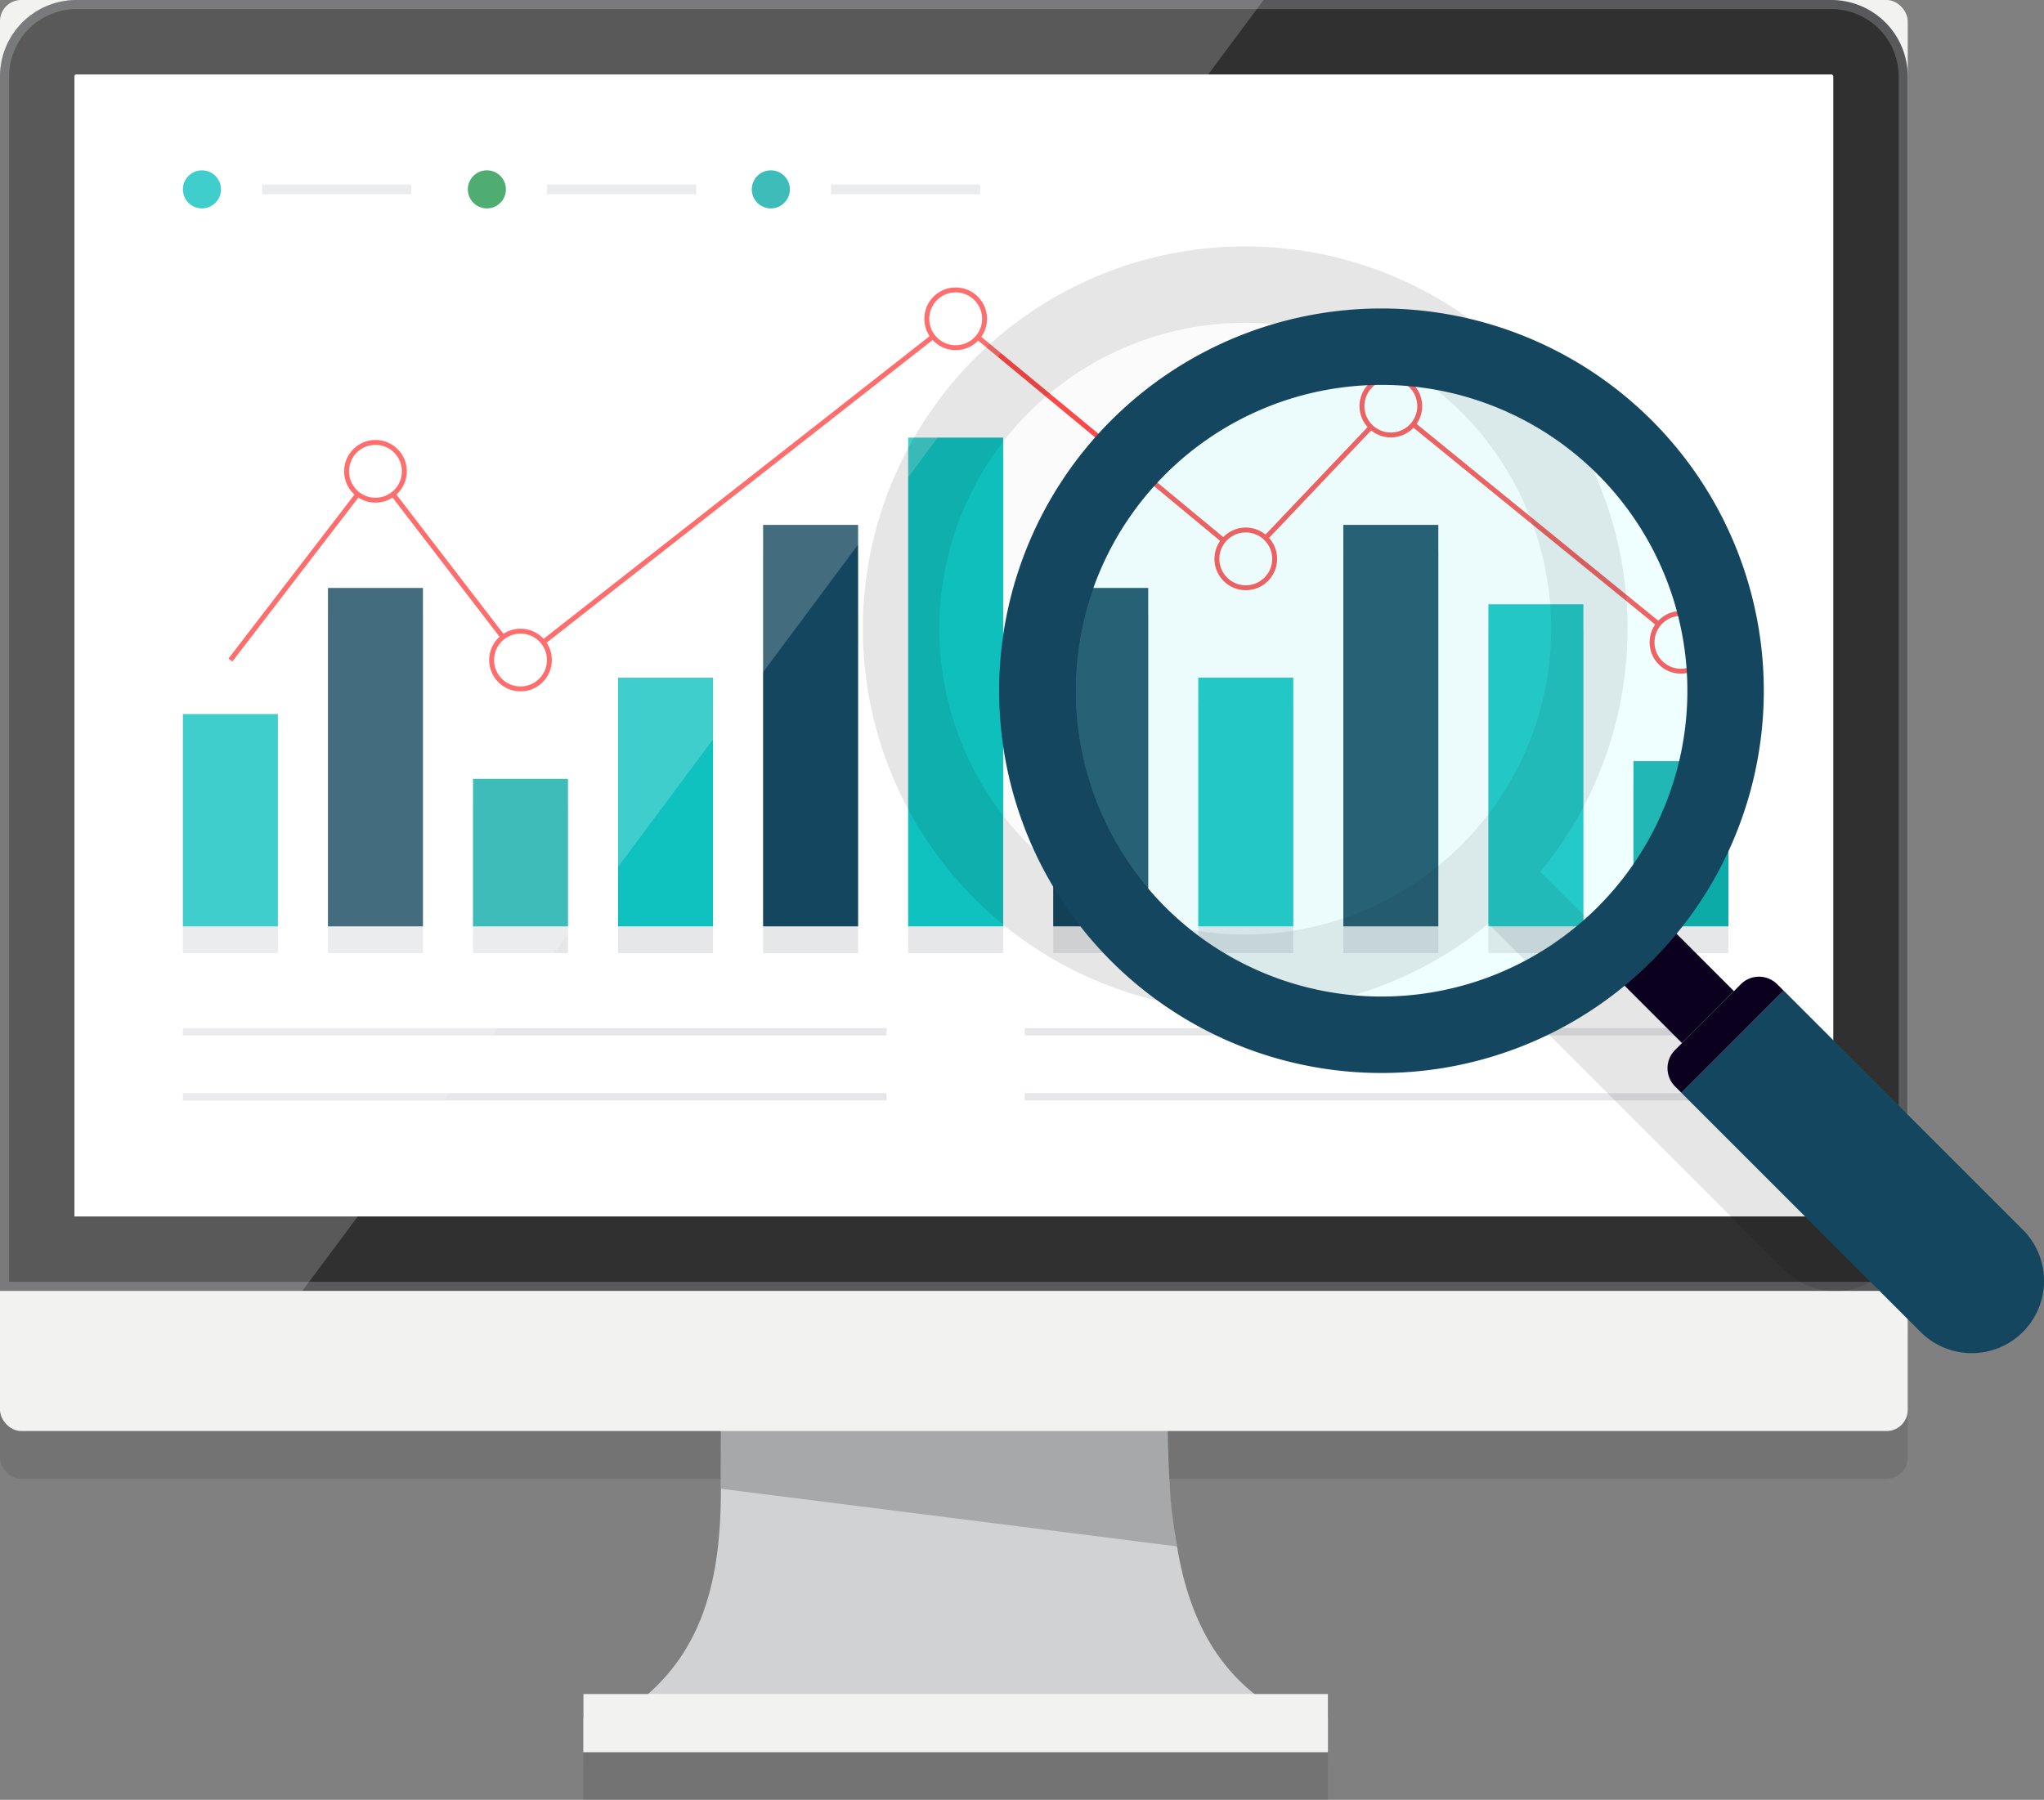 <svg xmlns="http://www.w3.org/2000/svg" width="465.014" height="409.552" viewBox="0 0 465.014 409.552">
  <rect x="0" y="0" width="465.014" height="409.552" fill="#808080" stroke="none"/>
  <g id="Group_23898" data-name="Group 23898" transform="translate(-763.404 -1810.034)">
    <g id="Group_23893" data-name="Group 23893" transform="translate(763.404 1810.034)">
      <g id="Group_23880" data-name="Group 23880" transform="translate(0 10.873)" opacity="0.1" style="mix-blend-mode: multiply;isolation: isolate">
        <path id="Path_68195" data-name="Path 68195" d="M935.067,1932.9l-.026-.247c-.583-3.57-1.221-7.372-1.482-11.312-.341-5.089-.638-10.409-.638-15.965v-.1c0-1.225.631-2.5.664-3.806H830.53c.058,1.294.761,2.7.761,3.907v14.6c0,21.9-4.625,40.129-23.957,51.857h-7.307v7.814H969.389v-7.814h-8.137C945.345,1964,937.981,1950.336,935.067,1932.9Z" transform="translate(-667.292 -1580.96)"/>
        <rect id="Rectangle_4942" data-name="Rectangle 4942" width="169.365" height="13.203" transform="translate(132.733 385.475)"/>
        <path id="Path_68196" data-name="Path 68196" d="M910.283,1902.543H808.653v.04c0,4.813.09,9.775.051,14.313l103.722,13.113h0c-.612-3.911-1.243-7.571-1.5-11.5C910.577,1913.423,910.2,1908.1,910.283,1902.543Z" transform="translate(-644.654 -1578.131)" opacity="0.2"/>
        <rect id="Rectangle_4943" data-name="Rectangle 4943" width="434.013" height="325.622" rx="4.798"/>
        <path id="Path_68197" data-name="Path 68197" d="M763.689,2104.993V1829.676a16.377,16.377,0,0,1,16.357-16.357h399.233a16.377,16.377,0,0,1,16.357,16.357v275.317Z" transform="translate(-762.656 -1812.286)"/>
        <path id="Path_68198" data-name="Path 68198" d="M1180.027,1815.1a15.336,15.336,0,0,1,15.32,15.32v274.284H765.474V1830.423a15.336,15.336,0,0,1,15.32-15.32h399.233m0-2.069H780.794a17.389,17.389,0,0,0-17.39,17.39v276.354h434.013V1830.423a17.389,17.389,0,0,0-17.39-17.39Z" transform="translate(-763.404 -1813.034)"/>
        <path id="Path_68199" data-name="Path 68199" d="M1167.766,1817.706H768.533a.459.459,0,0,0-.457.457v259.417h400.143V1818.163A.451.451,0,0,0,1167.766,1817.706Z" transform="translate(-751.143 -1800.773)"/>
        <rect id="Rectangle_4944" data-name="Rectangle 4944" width="21.61" height="77.005" transform="translate(74.611 139.867)"/>
        <rect id="Rectangle_4945" data-name="Rectangle 4945" width="21.61" height="48.311" transform="translate(41.611 168.561)"/>
        <rect id="Rectangle_4946" data-name="Rectangle 4946" width="21.61" height="33.57" transform="translate(107.611 183.301)"/>
        <rect id="Rectangle_4947" data-name="Rectangle 4947" width="21.61" height="56.588" transform="translate(140.611 160.284)"/>
        <rect id="Rectangle_4948" data-name="Rectangle 4948" width="21.61" height="91.352" transform="translate(173.611 125.519)"/>
        <rect id="Rectangle_4949" data-name="Rectangle 4949" width="21.61" height="111.217" transform="translate(206.611 105.654)"/>
        <rect id="Rectangle_4950" data-name="Rectangle 4950" width="21.61" height="37.601" transform="translate(371.611 179.27)"/>
        <rect id="Rectangle_4951" data-name="Rectangle 4951" width="21.609" height="77.005" transform="translate(239.611 139.867)"/>
        <rect id="Rectangle_4952" data-name="Rectangle 4952" width="21.609" height="73.287" transform="translate(338.612 143.584)"/>
        <rect id="Rectangle_4953" data-name="Rectangle 4953" width="21.609" height="91.352" transform="translate(305.611 125.519)"/>
        <rect id="Rectangle_4954" data-name="Rectangle 4954" width="21.609" height="56.588" transform="translate(272.611 160.284)"/>
        <rect id="Rectangle_4955" data-name="Rectangle 4955" width="21.61" height="77.005" transform="translate(74.611 133.785)"/>
        <rect id="Rectangle_4956" data-name="Rectangle 4956" width="21.61" height="48.311" transform="translate(41.611 162.48)"/>
        <rect id="Rectangle_4957" data-name="Rectangle 4957" width="21.61" height="33.57" transform="translate(107.611 177.22)"/>
        <rect id="Rectangle_4958" data-name="Rectangle 4958" width="21.61" height="56.588" transform="translate(140.611 154.202)"/>
        <rect id="Rectangle_4959" data-name="Rectangle 4959" width="21.61" height="91.352" transform="translate(173.611 119.438)"/>
        <rect id="Rectangle_4960" data-name="Rectangle 4960" width="21.61" height="111.217" transform="translate(206.611 99.573)"/>
        <rect id="Rectangle_4961" data-name="Rectangle 4961" width="21.61" height="37.601" transform="translate(371.611 173.189)"/>
        <rect id="Rectangle_4962" data-name="Rectangle 4962" width="21.609" height="77.005" transform="translate(239.611 133.785)"/>
        <rect id="Rectangle_4963" data-name="Rectangle 4963" width="21.609" height="73.287" transform="translate(338.612 137.503)"/>
        <rect id="Rectangle_4964" data-name="Rectangle 4964" width="21.609" height="91.352" transform="translate(305.611 119.438)"/>
        <rect id="Rectangle_4965" data-name="Rectangle 4965" width="21.609" height="56.588" transform="translate(272.611 154.202)"/>
        <line id="Line_1068" data-name="Line 1068" x2="160.094" transform="translate(41.611 234.779)" fill="none" stroke="#000" stroke-miterlimit="10" stroke-width="1.671"/>
        <line id="Line_1069" data-name="Line 1069" x2="160.094" transform="translate(41.611 249.583)" fill="none" stroke="#000" stroke-miterlimit="10" stroke-width="1.671"/>
        <line id="Line_1070" data-name="Line 1070" x2="33.942" transform="translate(59.632 43.088)" fill="none" stroke="#000" stroke-miterlimit="10" stroke-width="2.228"/>
        <line id="Line_1071" data-name="Line 1071" x2="160.094" transform="translate(233.127 234.779)" fill="none" stroke="#000" stroke-miterlimit="10" stroke-width="1.671"/>
        <line id="Line_1072" data-name="Line 1072" x2="160.094" transform="translate(233.127 249.583)" fill="none" stroke="#000" stroke-miterlimit="10" stroke-width="1.671"/>
        <path id="Path_68200" data-name="Path 68200" d="M777.866,1910.7l33-42.945,33,42.945,99-77.647,66,54.629,33-34.764,66,53.75" transform="translate(-725.45 -1760.509)" fill="none" stroke="#000" stroke-miterlimit="10" stroke-width="1.114"/>
        <circle id="Ellipse_750" data-name="Ellipse 750" cx="6.573" cy="6.573" r="6.573" transform="translate(78.842 100.669)" stroke="#000" stroke-linecap="round" stroke-linejoin="round" stroke-width="1.114"/>
        <circle id="Ellipse_751" data-name="Ellipse 751" cx="6.573" cy="6.573" r="6.573" transform="translate(210.842 65.966)" stroke="#000" stroke-linecap="round" stroke-linejoin="round" stroke-width="1.114"/>
        <circle id="Ellipse_752" data-name="Ellipse 752" cx="6.573" cy="6.573" r="6.573" transform="translate(111.842 143.614)" stroke="#000" stroke-linecap="round" stroke-linejoin="round" stroke-width="1.114"/>
        <circle id="Ellipse_753" data-name="Ellipse 753" cx="6.573" cy="6.573" r="6.573" transform="translate(276.843 120.596)" stroke="#000" stroke-linecap="round" stroke-linejoin="round" stroke-width="1.114"/>
        <circle id="Ellipse_754" data-name="Ellipse 754" cx="6.573" cy="6.573" r="6.573" transform="translate(309.843 85.832)" stroke="#000" stroke-linecap="round" stroke-linejoin="round" stroke-width="1.114"/>
        <circle id="Ellipse_755" data-name="Ellipse 755" cx="6.573" cy="6.573" r="6.573" transform="translate(375.843 139.582)" stroke="#000" stroke-linecap="round" stroke-linejoin="round" stroke-width="1.114"/>
        <circle id="Ellipse_756" data-name="Ellipse 756" cx="4.332" cy="4.332" r="4.332" transform="translate(41.611 38.756)"/>
        <line id="Line_1073" data-name="Line 1073" x2="33.942" transform="translate(124.454 43.088)" fill="none" stroke="#000" stroke-miterlimit="10" stroke-width="2.228"/>
        <circle id="Ellipse_757" data-name="Ellipse 757" cx="4.332" cy="4.332" r="4.332" transform="translate(106.432 38.756)"/>
        <line id="Line_1074" data-name="Line 1074" x2="33.942" transform="translate(189.051 43.088)" fill="none" stroke="#000" stroke-miterlimit="10" stroke-width="2.228"/>
        <circle id="Ellipse_758" data-name="Ellipse 758" cx="4.332" cy="4.332" r="4.332" transform="translate(171.03 38.756)"/>
        <path id="Path_68201" data-name="Path 68201" d="M1050.877,1813.034H780.794a17.389,17.389,0,0,0-17.39,17.39v276.354h68.779Z" transform="translate(-763.404 -1813.034)" opacity="0.2"/>
      </g>
      <g id="Group_23892" data-name="Group 23892">
        <g id="Group_23891" data-name="Group 23891">
          <path id="Path_68202" data-name="Path 68202" d="M935.067,1929.9l-.026-.246c-.583-3.57-1.221-7.372-1.482-11.312-.341-5.089-.638-10.409-.638-15.965v-.1c0-1.225.631-2.5.664-3.806H830.53c.058,1.294.761,2.7.761,3.907v14.6c0,21.9-4.625,40.129-23.957,51.857h-7.307v7.814H969.389v-7.814h-8.137C945.345,1961,937.981,1947.335,935.067,1929.9Z" transform="translate(-667.292 -1577.96)" fill="#d0d2d3"/>
          <g id="Group_23881" data-name="Group 23881" transform="translate(132.733 385.475)">
            <rect id="Rectangle_4966" data-name="Rectangle 4966" width="169.365" height="13.203" fill="#f2f2f0"/>
          </g>
          <path id="Path_68203" data-name="Path 68203" d="M910.283,1899.543H808.653v.04c0,4.813.09,9.775.051,14.313l103.722,13.113h0c-.612-3.911-1.243-7.571-1.5-11.5C910.577,1910.423,910.2,1905.1,910.283,1899.543Z" transform="translate(-644.654 -1575.131)" opacity="0.2"/>
          <g id="Group_23882" data-name="Group 23882">
            <rect id="Rectangle_4967" data-name="Rectangle 4967" width="434.013" height="325.622" rx="4.798" fill="#f2f2f0"/>
          </g>
          <g id="Group_23884" data-name="Group 23884" transform="translate(0)">
            <path id="Path_68204" data-name="Path 68204" d="M763.689,2101.993V1826.676a16.377,16.377,0,0,1,16.357-16.357h399.233a16.377,16.377,0,0,1,16.357,16.357v275.317Z" transform="translate(-762.656 -1809.286)" fill="#303030"/>
            <g id="Group_23883" data-name="Group 23883">
              <path id="Path_68205" data-name="Path 68205" d="M1180.027,1812.1a15.336,15.336,0,0,1,15.32,15.32v274.284H765.474V1827.423a15.336,15.336,0,0,1,15.32-15.32h399.233m0-2.069H780.794a17.389,17.389,0,0,0-17.39,17.39v276.354h434.013V1827.423a17.389,17.389,0,0,0-17.39-17.39Z" transform="translate(-763.404 -1810.034)" fill="#58595b"/>
            </g>
          </g>
          <path id="Path_68206" data-name="Path 68206" d="M1167.766,1814.706H768.533a.459.459,0,0,0-.457.457v259.417h400.143V1815.163A.451.451,0,0,0,1167.766,1814.706Z" transform="translate(-751.143 -1797.773)" fill="#fff"/>
          <g id="Group_23890" data-name="Group 23890" transform="translate(41.611 38.756)">
            <g id="Group_23888" data-name="Group 23888" transform="translate(0 60.817)">
              <g id="Group_23885" data-name="Group 23885" transform="translate(0 6.082)" style="mix-blend-mode: multiply;isolation: isolate">
                <rect id="Rectangle_4968" data-name="Rectangle 4968" width="21.61" height="77.005" transform="translate(33 34.212)" fill="#e6e7e8"/>
                <rect id="Rectangle_4969" data-name="Rectangle 4969" width="21.61" height="48.311" transform="translate(0 62.906)" fill="#e6e7e8"/>
                <rect id="Rectangle_4970" data-name="Rectangle 4970" width="21.61" height="33.57" transform="translate(66 77.647)" fill="#e6e7e8"/>
                <rect id="Rectangle_4971" data-name="Rectangle 4971" width="21.61" height="56.588" transform="translate(99 54.629)" fill="#e6e7e8"/>
                <rect id="Rectangle_4972" data-name="Rectangle 4972" width="21.61" height="91.352" transform="translate(132 19.865)" fill="#e6e7e8"/>
                <rect id="Rectangle_4973" data-name="Rectangle 4973" width="21.61" height="111.217" transform="translate(165)" fill="#e6e7e8"/>
                <rect id="Rectangle_4974" data-name="Rectangle 4974" width="21.61" height="37.601" transform="translate(330.001 73.616)" fill="#e6e7e8"/>
                <rect id="Rectangle_4975" data-name="Rectangle 4975" width="21.609" height="77.005" transform="translate(198.001 34.212)" fill="#e6e7e8"/>
                <rect id="Rectangle_4976" data-name="Rectangle 4976" width="21.609" height="73.287" transform="translate(297.001 37.93)" fill="#e6e7e8"/>
                <rect id="Rectangle_4977" data-name="Rectangle 4977" width="21.609" height="91.352" transform="translate(264.001 19.865)" fill="#e6e7e8"/>
                <rect id="Rectangle_4978" data-name="Rectangle 4978" width="21.609" height="56.588" transform="translate(231.001 54.629)" fill="#e6e7e8"/>
              </g>
              <g id="Group_23887" data-name="Group 23887">
                <g id="Group_23886" data-name="Group 23886">
                  <rect id="Rectangle_4979" data-name="Rectangle 4979" width="21.61" height="77.005" transform="translate(33 34.212)" fill="#14475f"/>
                  <rect id="Rectangle_4980" data-name="Rectangle 4980" width="21.61" height="48.311" transform="translate(0 62.907)" fill="#0fc2bf"/>
                  <rect id="Rectangle_4981" data-name="Rectangle 4981" width="21.61" height="33.57" transform="translate(66 77.648)" fill="#0caba7"/>
                  <rect id="Rectangle_4982" data-name="Rectangle 4982" width="21.61" height="56.588" transform="translate(99 54.629)" fill="#0fc2bf"/>
                  <rect id="Rectangle_4983" data-name="Rectangle 4983" width="21.61" height="91.352" transform="translate(132 19.865)" fill="#14475f"/>
                  <rect id="Rectangle_4984" data-name="Rectangle 4984" width="21.61" height="111.217" transform="translate(165)" fill="#0fc2bf"/>
                  <rect id="Rectangle_4985" data-name="Rectangle 4985" width="21.61" height="37.601" transform="translate(330.001 73.616)" fill="#0caba7"/>
                  <path id="Path_76447" data-name="Path 76447" d="M0,0H21.609V77H0Z" transform="translate(198.001 34.212)" fill="#14475f"/>
                  <path id="Path_77987" data-name="Path 77987" d="M0,0H21.609V73.287H0Z" transform="translate(297.001 37.93)" fill="#0fc2bf"/>
                  <rect id="Rectangle_4988" data-name="Rectangle 4988" width="21.609" height="91.352" transform="translate(264.001 19.865)" fill="#14475f"/>
                  <rect id="Rectangle_4989" data-name="Rectangle 4989" width="21.609" height="56.588" transform="translate(231.001 54.629)" fill="#0fc2bf"/>
                </g>
              </g>
            </g>
            <line id="Line_1075" data-name="Line 1075" x2="160.094" transform="translate(0 196.023)" fill="none" stroke="#e6e7e8" stroke-miterlimit="10" stroke-width="1.671"/>
            <line id="Line_1076" data-name="Line 1076" x2="160.094" transform="translate(0 210.827)" fill="none" stroke="#e6e7e8" stroke-miterlimit="10" stroke-width="1.671"/>
            <line id="Line_1077" data-name="Line 1077" x2="33.942" transform="translate(18.021 4.332)" fill="none" stroke="#e6e7e8" stroke-miterlimit="10" stroke-width="2.228"/>
            <line id="Line_1078" data-name="Line 1078" x2="160.094" transform="translate(191.517 196.023)" fill="none" stroke="#e6e7e8" stroke-miterlimit="10" stroke-width="1.671"/>
            <line id="Line_1079" data-name="Line 1079" x2="160.094" transform="translate(191.517 210.827)" fill="none" stroke="#e6e7e8" stroke-miterlimit="10" stroke-width="1.671"/>
            <g id="Group_23889" data-name="Group 23889" transform="translate(10.805 27.211)">
              <path id="Path_68207" data-name="Path 68207" d="M777.866,1907.7l33-42.945,33,42.945,99-77.647,66,54.629,33-34.764,66,53.75" transform="translate(-777.866 -1823.475)" fill="none" stroke="#ff4949" stroke-miterlimit="10" stroke-width="1.114"/>
              <circle id="Ellipse_759" data-name="Ellipse 759" cx="6.573" cy="6.573" r="6.573" transform="translate(26.427 34.703)" fill="#fff" stroke="#ff4949" stroke-linecap="round" stroke-linejoin="round" stroke-width="1.114"/>
              <circle id="Ellipse_760" data-name="Ellipse 760" cx="6.573" cy="6.573" r="6.573" transform="translate(158.427)" fill="#fff" stroke="#ff4949" stroke-linecap="round" stroke-linejoin="round" stroke-width="1.114"/>
              <circle id="Ellipse_761" data-name="Ellipse 761" cx="6.573" cy="6.573" r="6.573" transform="translate(59.427 77.648)" fill="#fff" stroke="#ff4949" stroke-linecap="round" stroke-linejoin="round" stroke-width="1.114"/>
              <circle id="Ellipse_762" data-name="Ellipse 762" cx="6.573" cy="6.573" r="6.573" transform="translate(224.427 54.629)" fill="#fff" stroke="#ff4949" stroke-linecap="round" stroke-linejoin="round" stroke-width="1.114"/>
              <circle id="Ellipse_763" data-name="Ellipse 763" cx="6.573" cy="6.573" r="6.573" transform="translate(257.427 19.865)" fill="#fff" stroke="#ff4949" stroke-linecap="round" stroke-linejoin="round" stroke-width="1.114"/>
              <circle id="Ellipse_764" data-name="Ellipse 764" cx="6.573" cy="6.573" r="6.573" transform="translate(323.427 73.616)" fill="#fff" stroke="#ff4949" stroke-linecap="round" stroke-linejoin="round" stroke-width="1.114"/>
            </g>
            <circle id="Ellipse_765" data-name="Ellipse 765" cx="4.332" cy="4.332" r="4.332" fill="#0fc2bf"/>
            <line id="Line_1080" data-name="Line 1080" x2="33.942" transform="translate(82.843 4.332)" fill="none" stroke="#e6e7e8" stroke-miterlimit="10" stroke-width="2.228"/>
            <circle id="Ellipse_766" data-name="Ellipse 766" cx="4.332" cy="4.332" r="4.332" transform="translate(64.822)" fill="#24984e"/>
            <line id="Line_1081" data-name="Line 1081" x2="33.942" transform="translate(147.44 4.332)" fill="none" stroke="#e6e7e8" stroke-miterlimit="10" stroke-width="2.228"/>
            <circle id="Ellipse_767" data-name="Ellipse 767" cx="4.332" cy="4.332" r="4.332" transform="translate(129.42)" fill="#0caba7"/>
          </g>
          <path id="Path_68208" data-name="Path 68208" d="M1050.877,1810.034H780.794a17.389,17.389,0,0,0-17.39,17.39v276.354h68.779Z" transform="translate(-763.404 -1810.034)" fill="#fff" opacity="0.2"/>
        </g>
      </g>
    </g>
    <g id="Group_23897" data-name="Group 23897" transform="translate(959.703 1855.228)">
      <g id="Group_23894" data-name="Group 23894" transform="translate(0 10.873)" opacity="0.1" style="mix-blend-mode: multiply;isolation: isolate">
        <rect id="Rectangle_4990" data-name="Rectangle 4990" width="16.719" height="19.952" transform="translate(141.243 153.051) rotate(-45)"/>
        <path id="Path_68209" data-name="Path 68209" d="M946.976,1950.768a69.588,69.588,0,1,1,.014-98.437A69.583,69.583,0,0,1,946.976,1950.768Z" transform="translate(-810.795 -1814.568)" opacity="0.15"/>
        <path id="Path_68210" data-name="Path 68210" d="M971.88,1852.631a86.982,86.982,0,1,0,0,123.018A86.984,86.984,0,0,0,971.88,1852.631Zm-12.308,110.728a69.588,69.588,0,1,1,.014-98.434A69.583,69.583,0,0,1,959.572,1963.358Z" transform="translate(-823.391 -1827.159)"/>
        <path id="Path_68211" data-name="Path 68211" d="M889.486,1869.982l54.42,54.419a16.453,16.453,0,0,1-23.268,23.269l-54.42-54.419Z" transform="translate(-710.999 -1714.776)"/>
        <path id="Path_68212" data-name="Path 68212" d="M891.755,1872.279l-23.247,23.247-1.435-1.435a5.867,5.867,0,0,1-.014-8.3l14.972-14.976a5.825,5.825,0,0,1,4.143-1.707,5.891,5.891,0,0,1,4.146,1.732Z" transform="translate(-713.282 -1717.059)"/>
      </g>
      <g id="Group_23896" data-name="Group 23896" transform="translate(31 25)">
        <g id="Group_23895" data-name="Group 23895">
          <rect id="Rectangle_4991" data-name="Rectangle 4991" width="16.719" height="19.952" transform="translate(141.243 153.051) rotate(-45)" fill="#0c001f"/>
          <path id="Path_68213" data-name="Path 68213" d="M946.976,1947.768a69.588,69.588,0,1,1,.014-98.437A69.583,69.583,0,0,1,946.976,1947.768Z" transform="translate(-810.795 -1811.568)" fill="#97faff" opacity="0.15"/>
          <path id="Path_68214" data-name="Path 68214" d="M971.88,1849.631a86.982,86.982,0,1,0,0,123.018A86.984,86.984,0,0,0,971.88,1849.631Zm-12.308,110.728a69.588,69.588,0,1,1,.014-98.434A69.583,69.583,0,0,1,959.572,1960.358Z" transform="translate(-823.391 -1824.159)" fill="#14475f"/>
          <path id="Path_68215" data-name="Path 68215" d="M889.486,1866.982l54.42,54.419a16.453,16.453,0,0,1-23.268,23.269l-54.42-54.419Z" transform="translate(-710.999 -1711.777)" fill="#14475f"/>
          <path id="Path_68216" data-name="Path 68216" d="M891.755,1869.279l-23.247,23.247-1.435-1.435a5.867,5.867,0,0,1-.014-8.3l14.972-14.976a5.825,5.825,0,0,1,4.143-1.707,5.891,5.891,0,0,1,4.146,1.732Z" transform="translate(-713.282 -1714.059)" fill="#0c001f"/>
        </g>
      </g>
    </g>
  </g>
</svg>
